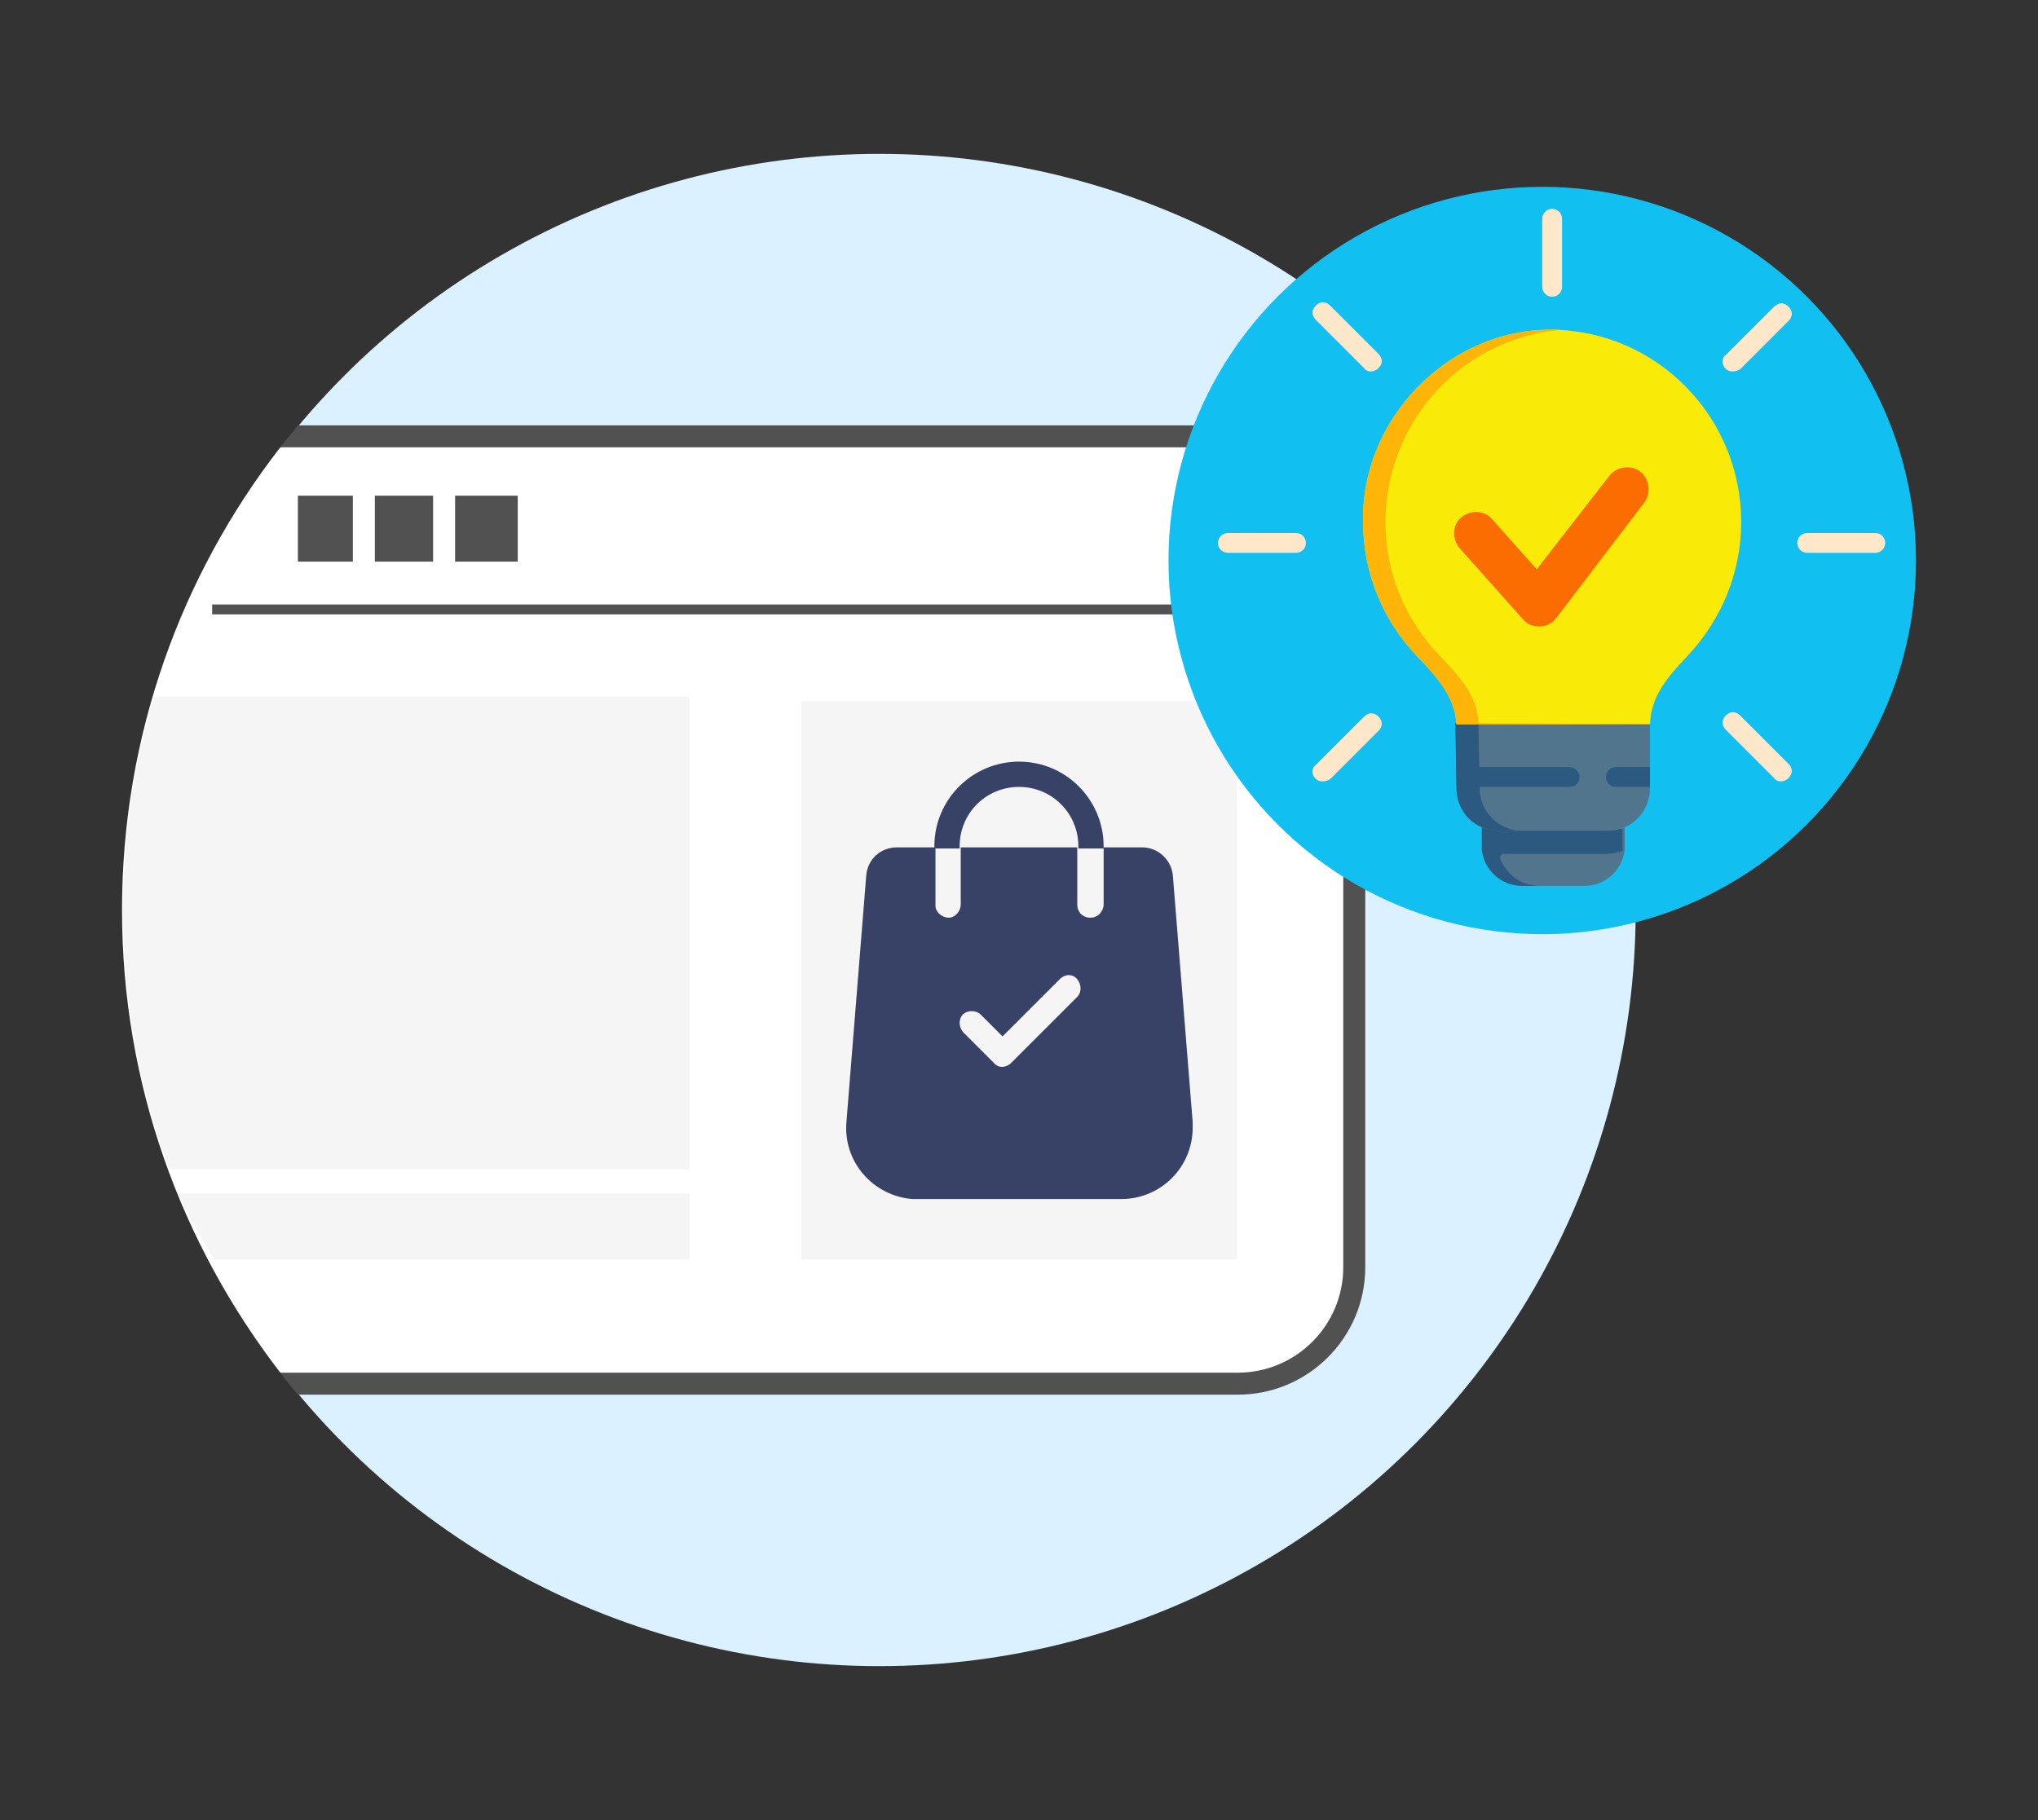 <?xml version="1.0" encoding="utf-8"?>
<!-- Generator: Adobe Illustrator 23.0.0, SVG Export Plug-In . SVG Version: 6.00 Build 0)  -->
<svg version="1.1" id="Layer_1" xmlns="http://www.w3.org/2000/svg" xmlns:xlink="http://www.w3.org/1999/xlink" x="0px" y="0px"
	 viewBox="0 0 185.4 165.6" style="enable-background:new 0 0 185.4 165.6;" xml:space="preserve">
<rect x="0" y="0" width="185.4" height="165.6" fill="#333333" stroke="none"/>
<style type="text/css">
	.st0{fill:#DCF1FF;}
	.st1{fill:none;}
	.st2{fill:#FFFFFF;}
	.st3{fill:#515151;}
	.st4{fill:#F5F5F5;}
	.st5{fill:#374266;}
	.st6{fill:#12BFF1;}
	.st7{fill:#50758D;}
	.st8{fill:#FFE7C9;}
	.st9{fill:#2B597F;}
	.st10{fill:#FAEA07;}
	.st11{fill:#FFB507;}
	.st12{fill:#FB6D00;}
</style>
<g>
	<g>
		<circle class="st0" cx="80" cy="82.8" r="68.8"/>
	</g>
	<g>
	</g>
	<path class="st1" d="M80,14c-21.2,0-40.2,9.6-52.8,24.7h85.5c6.4,0,11.6,5.2,11.6,11.6v65c0,6.4-5.2,11.6-11.6,11.6H27.1
		C39.7,142,58.7,151.6,80,151.6c38,0,68.8-30.8,68.8-68.8S118,14,80,14z"/>
	<path class="st2" d="M122.2,115.3v-65c0-5.3-4.3-9.6-9.6-9.6H25.5c-9,11.6-14.4,26.2-14.4,42.1s5.4,30.4,14.4,42.1h87.1
		C117.9,124.9,122.2,120.6,122.2,115.3z"/>
	<path class="st3" d="M124.2,115.3v-65c0-6.4-5.2-11.6-11.6-11.6H27.1c-0.5,0.7-1.1,1.3-1.6,2h87.1c5.3,0,9.6,4.3,9.6,9.6v65
		c0,5.3-4.3,9.6-9.6,9.6H25.5c0.5,0.7,1,1.3,1.6,2h85.5C119,126.9,124.2,121.7,124.2,115.3z"/>
	<path class="st1" d="M80,14c-31.3,0-57.6,20.8-66,49.4h48.7v43H15.3c9.6,26.4,34.9,45.2,64.7,45.2c38,0,68.8-30.8,68.8-68.8
		S118,14,80,14z"/>
	<path class="st4" d="M62.7,63.4H14c-1.8,6.2-2.8,12.7-2.8,19.4c0,8.3,1.5,16.2,4.2,23.6h47.3C62.7,106.4,62.7,63.4,62.7,63.4z"/>
	<path class="st3" d="M19.3,55.9h93.2V55H19.3V55.9z"/>
	<rect x="27.1" y="45.1" class="st3" width="5" height="6"/>
	<rect x="34.1" y="45.1" class="st3" width="5.3" height="6"/>
	<rect x="41.4" y="45.1" class="st3" width="5.7" height="6"/>
	<path class="st4" d="M62.7,108.6H16.2c1,2.1,2.1,4.1,3.3,6h43.2V108.6z"/>
	<rect id="Rectangle_1001" x="72.9" y="63.8" class="st4" width="39.6" height="11"/>
	<rect id="Rectangle_1002" x="85.9" y="77.4" class="st4" width="26.6" height="5.9"/>
	<rect id="Rectangle_1003" x="72.9" y="63.8" class="st4" width="39.6" height="50.8"/>
	<path id="Path_112684" class="st5" d="M108.5,102.1l-1.8-22.4c-0.1-1.4-1.3-2.6-2.8-2.6h-3.5v5.2c0,0.6-0.5,1.2-1.2,1.2
		S98,83,98,82.3v-5.2H87.4v5.2c0,0.6-0.5,1.2-1.1,1.2s-1.2-0.5-1.2-1.1c0,0,0,0,0-0.1v-5.2h-3.5c-1.5,0-2.7,1.1-2.8,2.6L77,102.1
		c-0.3,3.6,2.4,6.7,6,7c0.2,0,0.3,0,0.5,0H102c3.6,0,6.5-2.9,6.5-6.5C108.5,102.5,108.5,102.3,108.5,102.1L108.5,102.1z M98,90.7
		l-6,6c-0.5,0.5-1.2,0.5-1.6,0l0,0l-2.8-2.8c-0.4-0.5-0.4-1.2,0-1.6s1.2-0.4,1.6,0l2,2l5.2-5.2c0.5-0.5,1.2-0.5,1.6,0
		S98.4,90.3,98,90.7L98,90.7L98,90.7z"/>
	<path id="Path_112685" class="st5" d="M92.7,69.3c-4.2,0-7.7,3.4-7.7,7.7v0.2h2.3V77c0-3,2.4-5.4,5.4-5.4s5.4,2.4,5.4,5.4v0.2h2.3
		V77C100.4,72.8,97,69.3,92.7,69.3z"/>
	<circle id="Ellipse_469" class="st6" cx="140.3" cy="51" r="34"/>
	<path id="Path_113201" class="st7" d="M147.8,75.3v1.6c0,0.1,0,0.3,0,0.4c-0.2,1.9-1.8,3.3-3.6,3.3h-5.6c-1.9,0-3.4-1.4-3.6-3.3
		c0-0.1,0-0.3,0-0.4v-1.6c0.5,0.2,1,0.3,1.6,0.3h9.8C146.8,75.6,147.3,75.5,147.8,75.3z"/>
	<path id="Path_113202" class="st8" d="M141.2,27c-0.5,0-0.9-0.4-0.9-0.9l0,0v-6.2c0-0.5,0.4-0.9,0.9-0.9s0.9,0.4,0.9,0.9v6.2
		C142.1,26.6,141.7,27,141.2,27z"/>
	<path id="Path_113203" class="st8" d="M124.7,33.8c-0.2,0-0.5-0.1-0.6-0.3l-4.4-4.4c-0.4-0.4-0.4-0.9,0-1.3s0.9-0.4,1.3,0l4.4,4.4
		c0.4,0.4,0.4,0.9,0,1.3C125.2,33.7,124.9,33.8,124.7,33.8L124.7,33.8z"/>
	<path id="Path_113204" class="st8" d="M117.9,50.3h-6.2c-0.5,0-0.9-0.4-0.9-0.9s0.4-0.9,0.9-0.9h6.2c0.5,0,0.9,0.4,0.9,0.9
		C118.8,49.9,118.4,50.3,117.9,50.3z"/>
	<path id="Path_113205" class="st8" d="M120.3,71.1c-0.5,0-0.9-0.4-0.9-0.9c0-0.2,0.1-0.5,0.3-0.6l4.4-4.4c0.4-0.4,0.9-0.4,1.3,0
		s0.4,0.9,0,1.3l0,0l-4.4,4.4C120.8,71,120.6,71.1,120.3,71.1z"/>
	<path id="Path_113206" class="st8" d="M162,71.1c-0.2,0-0.5-0.1-0.6-0.3l-4.4-4.4c-0.4-0.4-0.4-0.9,0-1.3s0.9-0.4,1.3,0l4.4,4.4
		c0.4,0.4,0.4,0.9,0,1.3C162.5,71,162.2,71.1,162,71.1L162,71.1z"/>
	<path id="Path_113207" class="st8" d="M170.6,50.3h-6.2c-0.5,0-0.9-0.4-0.9-0.9s0.4-0.9,0.9-0.9h6.2c0.5,0,0.9,0.4,0.9,0.9
		C171.5,49.9,171.1,50.3,170.6,50.3L170.6,50.3z"/>
	<path id="Path_113208" class="st8" d="M157.6,33.8c-0.5,0-0.9-0.4-0.9-0.9c0-0.2,0.1-0.5,0.3-0.6l4.4-4.4c0.4-0.4,0.9-0.4,1.3,0
		s0.4,0.9,0,1.3l0,0l-4.4,4.4C158.1,33.7,157.9,33.8,157.6,33.8z"/>
	<path id="Path_113209" class="st9" d="M141.3,74.4c0,0-6,1.1-6.5,0.9v1.6c0,0.1,0,0.3,0,0.4c0.2,1.9,1.8,3.3,3.6,3.3h1.6
		c-1.6,0-2.9-1-3.5-2.4c-0.1-0.2,0-0.4,0.2-0.5h0.1h9.2c0.5,0,1.1-0.1,1.6-0.3c0-0.1,0-0.3,0-0.4v-1.6
		C147.3,75.5,141.3,74.4,141.3,74.4z"/>
	<path id="Path_113210" class="st7" d="M150.1,71.7c0,2.2-1.7,3.9-3.9,3.9l0,0h-9.8c-2.2,0-3.9-1.7-3.9-3.9l0,0c0,0-0.1-5.7-0.1-5.9
		l0,0l8.9-1.2l8.8,1.2V71.7z"/>
	<path id="Path_113211" class="st9" d="M138.5,75.6h-2.1c-2.2,0-3.9-1.7-3.9-3.9l0,0c0,0-0.1-5.7-0.1-5.9l0,0h2.1l0,0
		c0,0.1,0.1,5.9,0.1,5.9C134.6,73.9,136.4,75.6,138.5,75.6L138.5,75.6z"/>
	<path id="Path_113212" class="st9" d="M150.1,71.6H147c-0.5,0-0.9-0.4-0.9-0.9s0.4-0.9,0.9-0.9h3.1v0.9V71.6z"/>
	<path id="Path_113213" class="st9" d="M143.7,70.7c0,0.5-0.4,0.9-0.9,0.9h-10.2v-1.8h10.2C143.2,69.8,143.7,70.2,143.7,70.7
		L143.7,70.7z"/>
	<path id="Path_113214" class="st10" d="M141.2,30L141.2,30c-9.4-0.1-17.4,8.1-17.2,17.5c0,4.6,1.8,9,5,12.3
		c1.8,1.9,3.4,3.6,3.5,6.1h17.6c0.1-2.6,1.6-4.3,3.4-6.2c3.1-3.3,4.9-7.6,4.9-12.2C158.4,37.9,150.7,30.1,141.2,30z"/>
	<path id="Path_113215" class="st11" d="M150.1,65.9L150.1,65.9h-17.6c-0.2-2.5-1.7-4.2-3.5-6.1c-3.2-3.3-5-7.7-5-12.3
		c-0.2-9.4,7.8-17.6,17.2-17.5c0.3,0,0.6,0,0.9,0c-9.7,0.8-16.8,9.3-16,19c0.3,4,2.1,7.8,4.9,10.7c1.8,1.9,3.4,3.6,3.5,6.1
		L150.1,65.9z"/>
	<path id="Path_113216" class="st12" d="M141.6,56.2c-0.4,0.5-0.9,0.8-1.5,0.8H140c-0.6,0-1.1-0.2-1.5-0.7l-5.7-6.4
		c-0.7-0.8-0.7-2.1,0.1-2.8s2.1-0.7,2.8,0.1l4.1,4.6l6.6-8.5c0.7-0.9,2-1,2.8-0.4c0.9,0.7,1,2,0.4,2.8L141.6,56.2z"/>
</g>
</svg>
